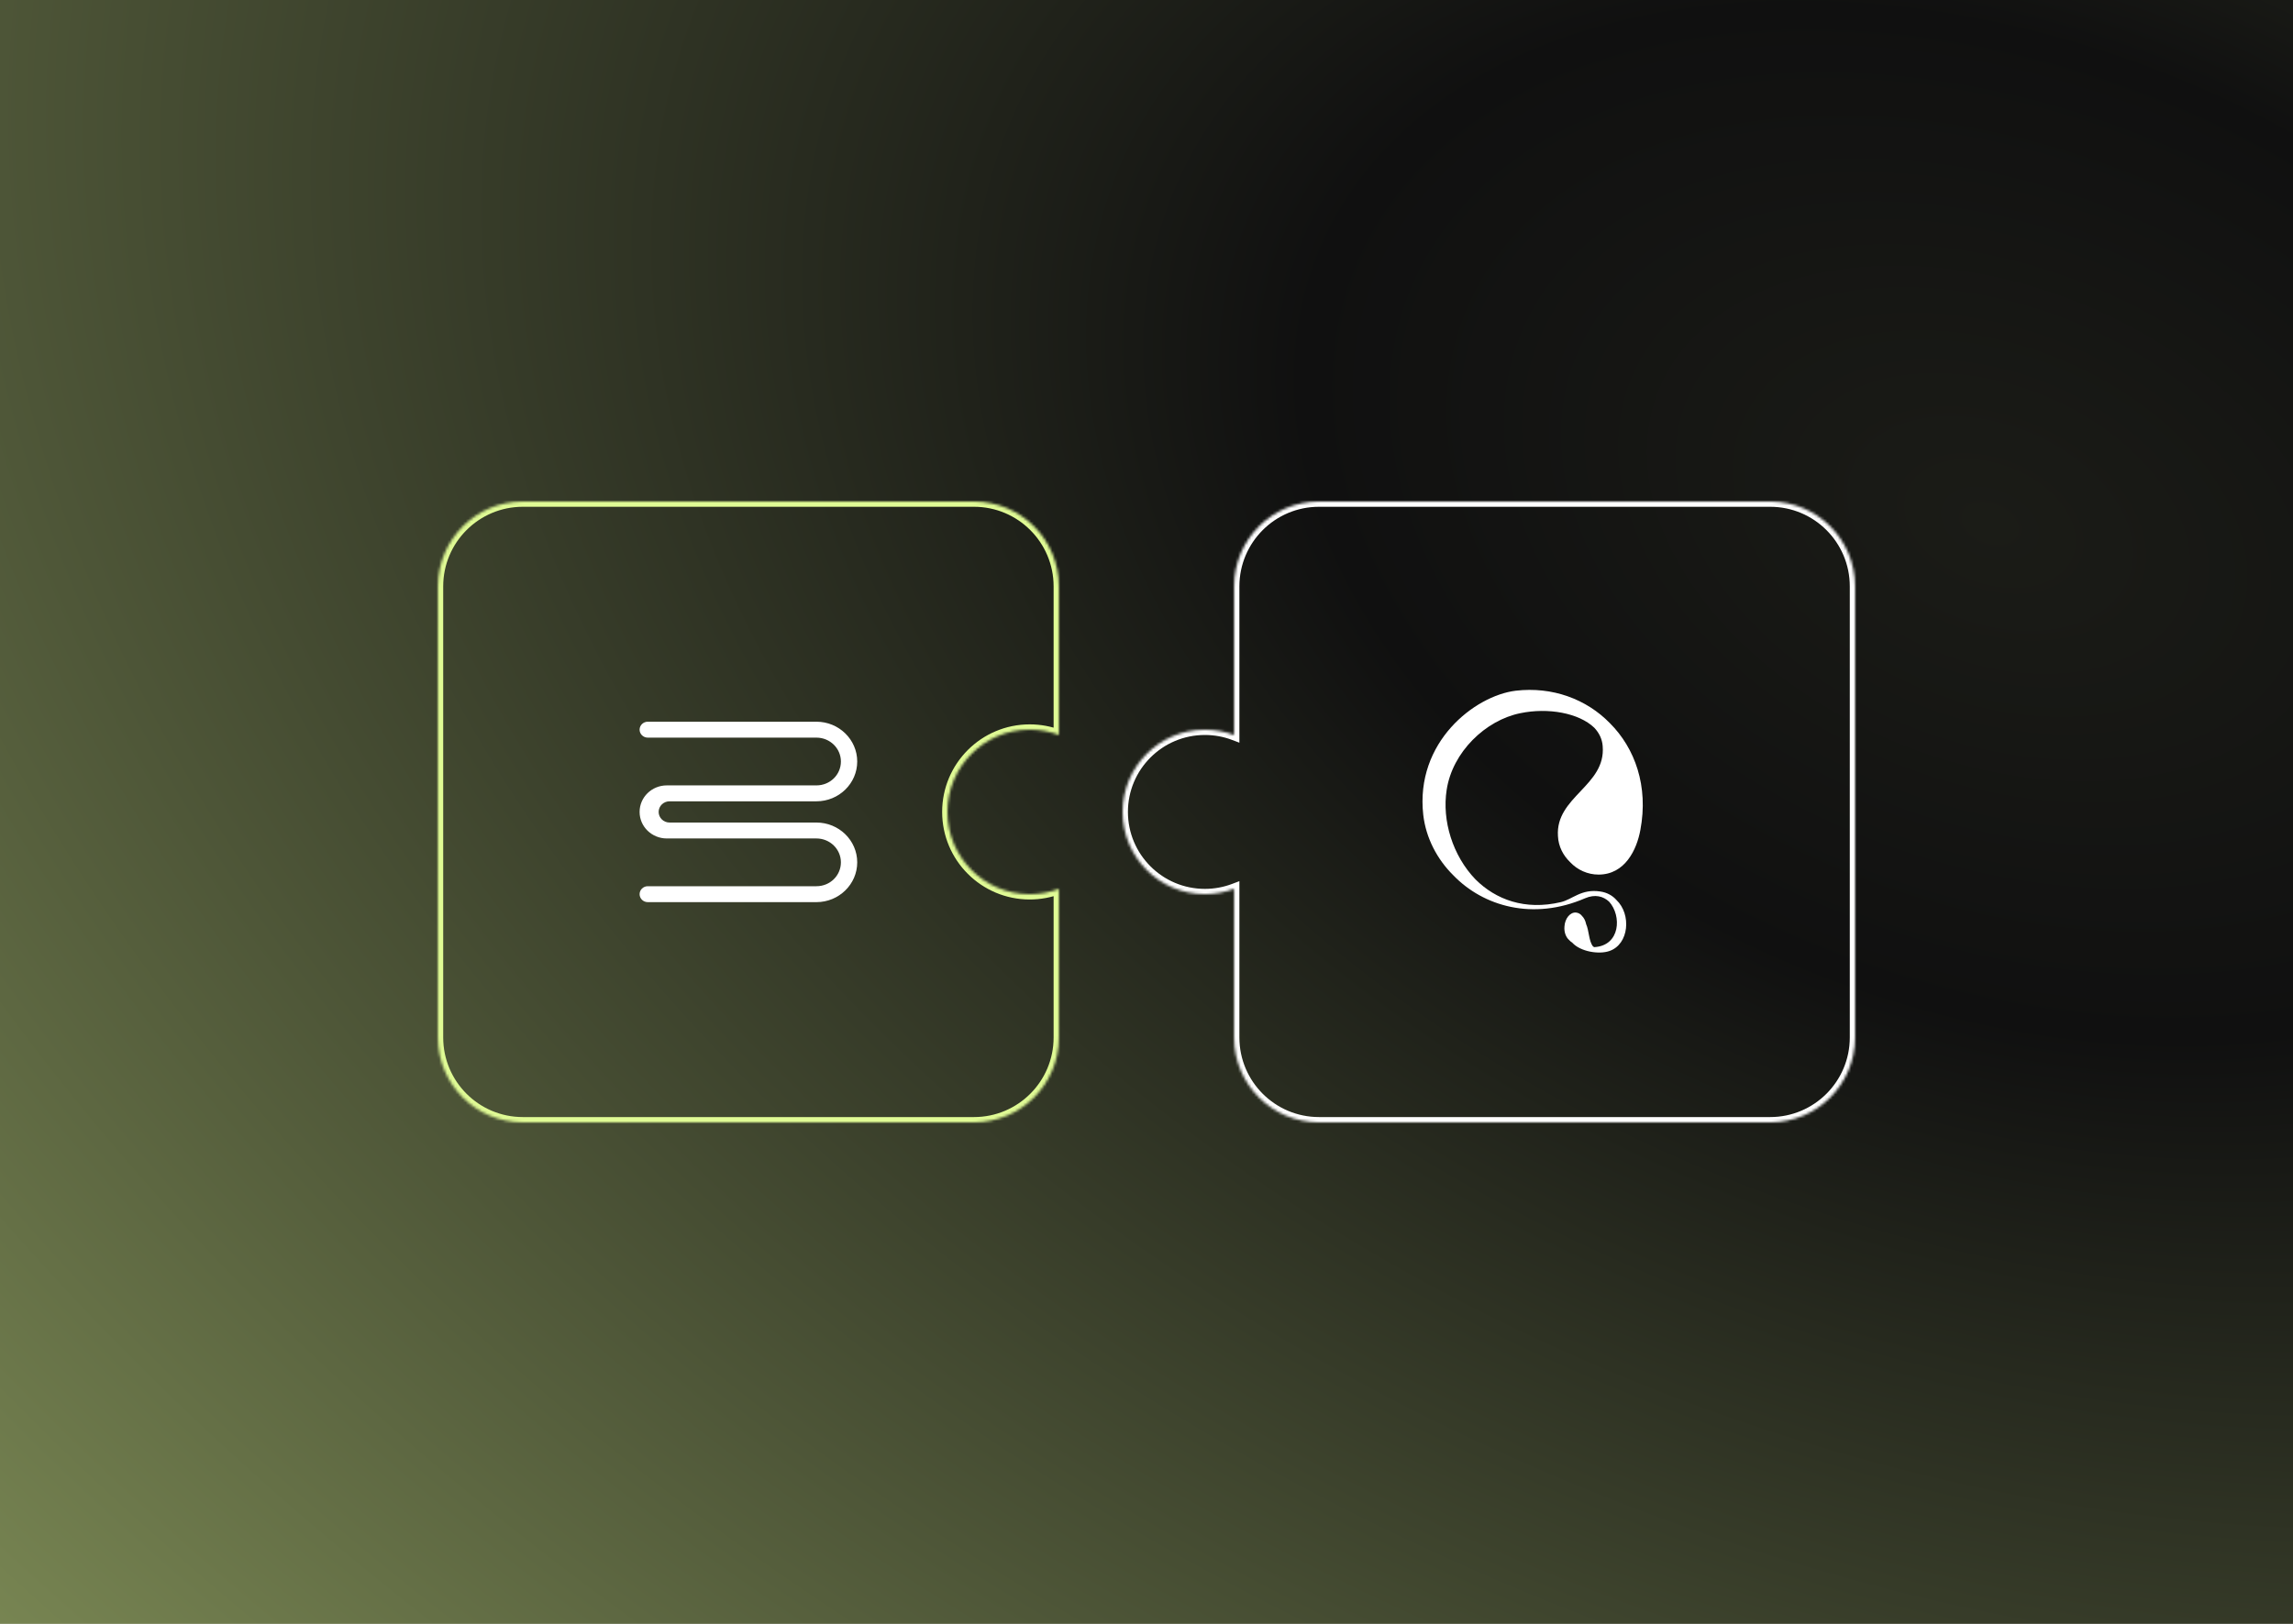 <?xml version="1.0" encoding="UTF-8"?> <svg xmlns="http://www.w3.org/2000/svg" width="864" height="612" viewBox="0 0 864 612" fill="none"><rect x="0" y="0" width="864" height="612" fill="#333333" stroke="none"/><g clip-path="url(#clip0_7525_2915)"><rect width="864" height="612" fill="#F1F0EE"></rect><rect width="864" height="612" fill="url(#paint0_radial_7525_2915)"></rect><mask id="path-2-inside-1_7525_2915" fill="white"><path d="M367 189C384.673 189 399 203.327 399 221V277.01C395.581 275.712 391.874 275 388 275C370.879 275 357 288.879 357 306C357 323.121 370.879 337 388 337C391.874 337 395.581 336.287 399 334.989V391C399 408.673 384.673 423 367 423H197C179.327 423 165 408.673 165 391V221C165 203.327 179.327 189 197 189H367Z"></path></mask><path d="M399 221L401 221V221L399 221ZM399 277.01L398.29 278.88L401 279.908V277.01H399ZM399 334.989H401V332.091L398.29 333.119L399 334.989ZM367 423L367 425H367L367 423ZM165 391L163 391V391L165 391ZM197 189L197 187H197L197 189ZM367 189V191C383.569 191 397 204.431 397 221L399 221L401 221C401 202.222 385.778 187 367 187V189ZM399 221H397V277.01H399H401V221H399ZM399 277.01L399.71 275.14C396.068 273.757 392.121 273 388 273V275V277C391.627 277 395.094 277.666 398.29 278.88L399 277.01ZM388 275V273C369.775 273 355 287.775 355 306H357H359C359 289.984 371.984 277 388 277V275ZM357 306H355C355 324.225 369.775 339 388 339V337V335C371.984 335 359 322.016 359 306H357ZM388 337V339C392.121 339 396.069 338.241 399.71 336.859L399 334.989L398.29 333.119C395.094 334.333 391.627 335 388 335V337ZM399 334.989H397V391H399H401V334.989H399ZM399 391H397C397 407.569 383.569 421 367 421L367 423L367 425C385.778 425 401 409.778 401 391H399ZM367 423V421H197V423V425H367V423ZM197 423V421C180.431 421 167 407.569 167 391L165 391L163 391C163 409.778 178.222 425 197 425V423ZM165 391H167V221H165H163V391H165ZM165 221H167C167 204.431 180.431 191 197 191L197 189L197 187C178.222 187 163 202.222 163 221H165ZM197 189V191H367V189V187H197V189Z" fill="#E0FB95" mask="url(#path-2-inside-1_7525_2915)"></path><path d="M323 325C323 333.275 316.107 340 307.625 340H244.075C242.384 340 241 338.65 241 337C241 335.35 242.384 334 244.075 334H307.625C310.188 334 312.494 333 314.159 331.375C315.825 329.75 316.85 327.5 316.85 325C316.85 320.025 312.724 316 307.625 316H251.25C245.587 316 241 311.525 241 306C241 300.475 245.587 296 251.25 296H307.625C310.188 296 312.494 295 314.159 293.375C315.825 291.75 316.85 289.5 316.85 287C316.85 282.025 312.724 278 307.625 278H244.075C242.384 278 241 276.65 241 275C241 273.35 242.384 272 244.075 272H307.625C316.107 272 323 278.725 323 287C323 295.275 316.107 302 307.625 302H252.275C250.02 302 248.175 303.8 248.175 306C248.175 308.2 250.02 310 252.275 310H307.625C316.107 310 323 316.725 323 325Z" fill="white"></path><mask id="path-5-inside-2_7525_2915" fill="white"><path d="M667 189C684.673 189 699 203.327 699 221V391C699 408.673 684.673 423 667 423H497C479.327 423 465 408.673 465 391V334.989C461.581 336.287 457.874 337 454 337C436.879 337 423 323.121 423 306C423 288.879 436.879 275 454 275C457.874 275 461.581 275.712 465 277.01V221C465 203.327 479.327 189 497 189H667Z"></path></mask><path d="M699 221L701 221V221L699 221ZM667 423L667 425H667L667 423ZM465 391L463 391V391L465 391ZM465 334.989H467V332.091L464.29 333.119L465 334.989ZM465 277.01L464.29 278.88L467 279.908V277.01H465ZM497 189L497 187H497L497 189ZM667 189V191C683.569 191 697 204.431 697 221L699 221L701 221C701 202.222 685.778 187 667 187V189ZM699 221H697V391H699H701V221H699ZM699 391H697C697 407.569 683.569 421 667 421L667 423L667 425C685.778 425 701 409.778 701 391H699ZM667 423V421H497V423V425H667V423ZM497 423V421C480.431 421 467 407.569 467 391L465 391L463 391C463 409.778 478.222 425 497 425V423ZM465 391H467V334.989H465H463V391H465ZM465 334.989L464.29 333.119C461.094 334.333 457.627 335 454 335V337V339C458.121 339 462.069 338.241 465.71 336.859L465 334.989ZM454 337V335C437.984 335 425 322.016 425 306H423H421C421 324.225 435.775 339 454 339V337ZM423 306H425C425 289.984 437.984 277 454 277V275V273C435.775 273 421 287.775 421 306H423ZM454 275V277C457.627 277 461.094 277.666 464.29 278.88L465 277.01L465.71 275.14C462.068 273.757 458.121 273 454 273V275ZM465 277.01H467V221H465H463V277.01H465ZM465 221H467C467 204.431 480.431 191 497 191L497 189L497 187C478.222 187 463 202.222 463 221H465ZM497 189V191H667V189V187H497V189Z" fill="white" mask="url(#path-5-inside-2_7525_2915)"></path><g clip-path="url(#clip1_7525_2915)"><path d="M597.621 348.217C598.801 350.771 598.621 354.692 600.249 356.691C600.428 356.782 600.518 356.872 600.697 356.962C610.579 356.42 611.117 345.108 606.311 339.819C604.132 337.807 601.056 336.904 597.25 338.542C577.679 347.017 558.928 341.638 547.598 329.874C541.447 323.786 537.281 315.75 536.281 307.094C533.205 279.645 555.673 262.232 571.078 260.323C584.946 258.684 597.801 263.509 606.593 272.538C616.103 282.019 621.178 296.337 618.102 312.744C616.744 320.226 612.309 329.616 602.338 329.616C598.262 329.616 594.366 327.888 591.559 324.869C589.022 322.406 587.214 319.039 587.035 315.118C586.035 300.258 605.158 296.156 603.889 281.193C603.709 278.549 602.53 276.176 600.723 274.266C594.93 268.707 583.331 266.604 572.821 268.797C559.774 271.442 547.278 283.386 545.099 297.704C543.292 309.287 547.368 322.509 555.968 331.435C563.581 339.007 574.539 343.199 588.124 340C592.469 338.994 595.827 334.892 602.979 335.988C605.516 336.349 607.606 337.536 609.054 339.174C614.757 344.553 613.86 355.866 606.426 358.42C602.53 359.787 595.558 358.691 592.469 355.324L592.38 355.234C592.021 355.053 591.649 354.692 591.29 354.318C590.111 353.312 589.291 351.403 589.483 349.21C589.662 346.114 591.662 343.741 593.828 343.921C594.738 344.011 595.545 344.463 596.096 345.198C596.827 345.933 597.365 346.927 597.634 348.204L597.621 348.217Z" fill="white"></path></g></g><defs><radialGradient id="paint0_radial_7525_2915" cx="0" cy="0" r="1" gradientUnits="userSpaceOnUse" gradientTransform="translate(740.5 188) rotate(111.473) scale(1425.98 2013.15)"><stop stop-color="#1B1C17"></stop><stop offset="0.128" stop-color="#101010"></stop><stop offset="0.59" stop-color="#84935A"></stop><stop offset="0.72" stop-color="#687348"></stop><stop offset="0.85" stop-color="#57603D"></stop><stop offset="1" stop-color="#E0FB95"></stop></radialGradient><clipPath id="clip0_7525_2915"><rect width="864" height="612" fill="white"></rect></clipPath><clipPath id="clip1_7525_2915"><rect width="83" height="99" fill="white" transform="translate(536 260)"></rect></clipPath></defs></svg> 